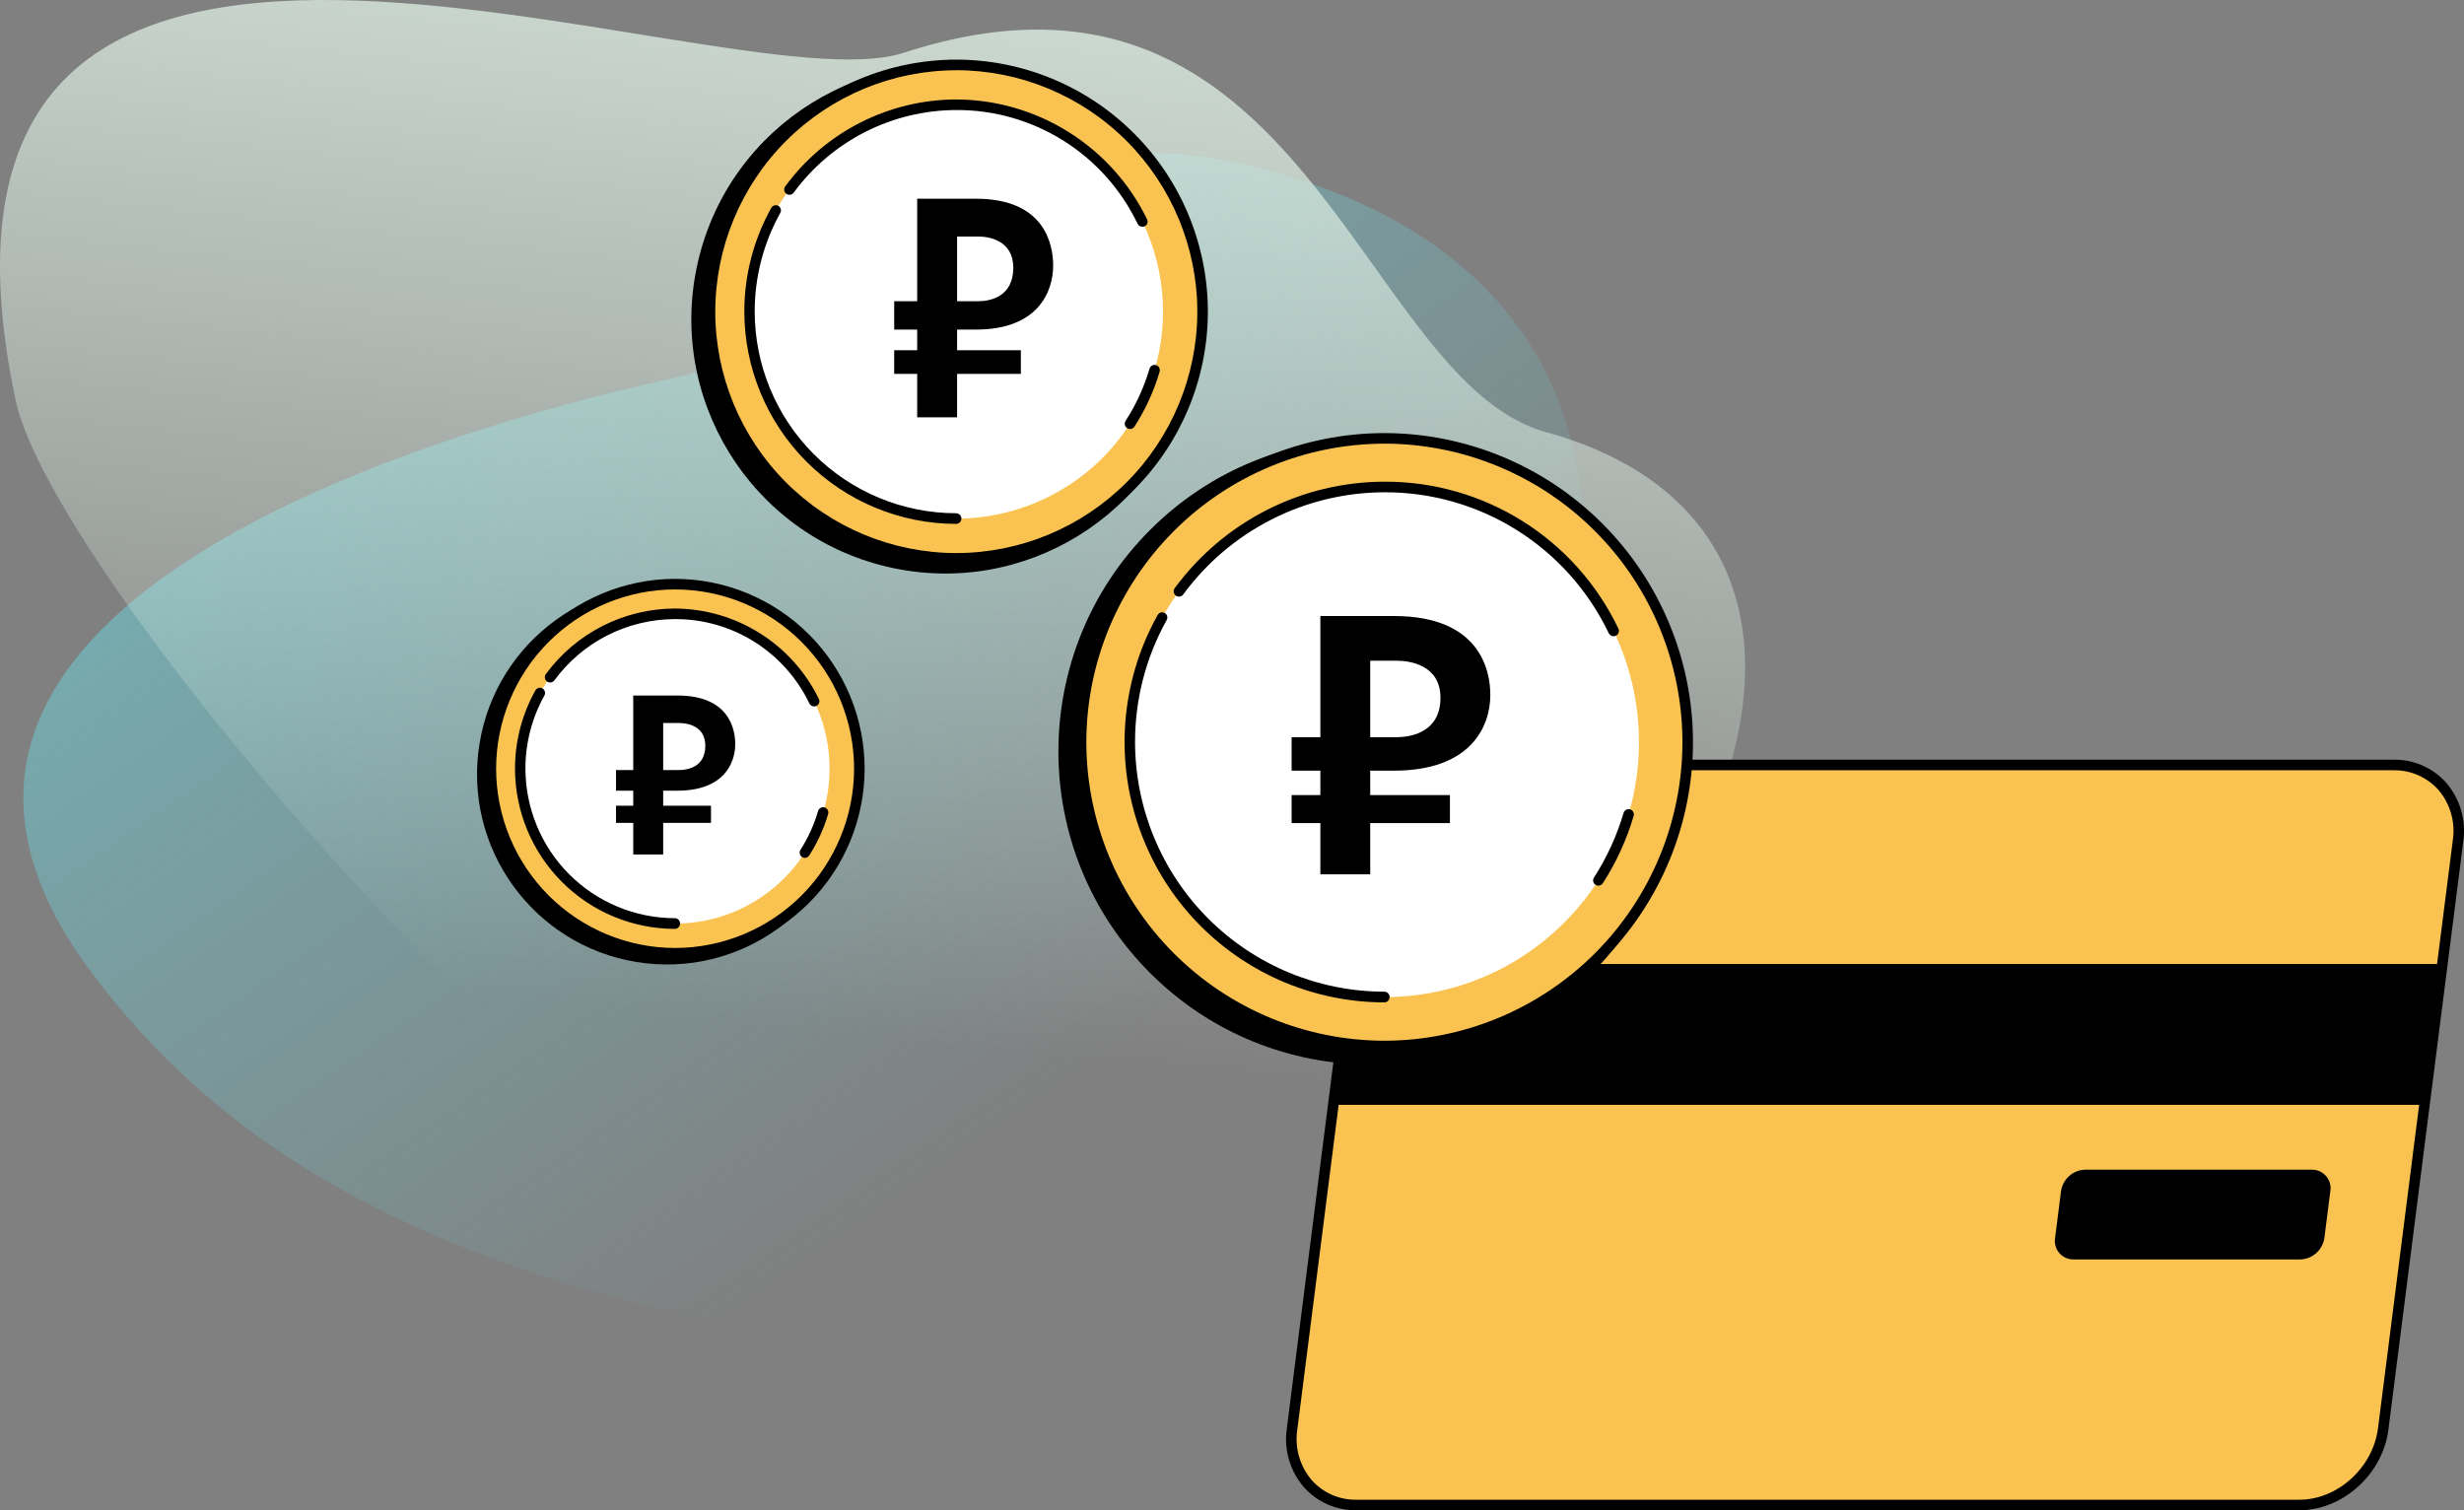 <svg width="124" height="76" viewBox="0 0 124 76" fill="none" xmlns="http://www.w3.org/2000/svg">
<rect x="0" y="0" width="124" height="76" fill="#808080" stroke="none"/>
<path d="M64.035 8.636C49.279 4.583 52.406 14.871 33.343 19.153C18.604 22.464 -8.342 31.618 4.585 48.914C13.887 61.36 28.806 66.645 54.702 69.5C84.331 72.766 69.916 54.129 75.92 41.528C83.877 24.824 78.792 12.69 64.035 8.636Z" fill="url(#paint0_linear_552_3669)"/>
<path d="M77.817 21.751C68.368 19.154 65.638 -3.896 45.47 2.658C36.271 5.647 -6.272 -13.231 0.786 20.142C2.845 29.878 35.004 67.121 51.584 68.949C70.555 71.041 81.582 50.89 85.426 42.819C90.521 32.12 87.265 24.347 77.817 21.751Z" fill="url(#paint1_linear_552_3669)"/>
<g clip-path="url(#clip0_552_3669)">
<path d="M120.457 38.495H73.008C70.947 38.495 69.058 40.211 68.788 42.33L65.026 71.898C64.755 74.017 66.207 75.734 68.268 75.734H115.718C117.778 75.734 119.668 74.017 119.938 71.898L123.701 42.33C123.97 40.211 122.522 38.495 120.457 38.495Z" fill="#FAC351"/>
<path d="M115.718 76H68.268C67.768 76.008 67.271 75.908 66.813 75.707C66.355 75.506 65.945 75.208 65.612 74.833C65.266 74.429 65.01 73.954 64.863 73.442C64.716 72.93 64.681 72.392 64.761 71.865L68.521 42.296C68.806 40.053 70.823 38.229 73.004 38.229H120.454C120.954 38.221 121.45 38.321 121.909 38.522C122.367 38.723 122.777 39.021 123.11 39.395C123.456 39.8 123.711 40.274 123.858 40.787C124.005 41.299 124.04 41.837 123.961 42.364L120.197 71.932C119.916 74.182 117.904 76 115.718 76ZM73.006 38.762C71.078 38.762 69.302 40.38 69.051 42.365L65.287 71.934C65.218 72.386 65.247 72.848 65.372 73.288C65.497 73.728 65.715 74.136 66.011 74.484C66.294 74.801 66.642 75.053 67.031 75.224C67.42 75.394 67.842 75.478 68.266 75.47H115.716C117.646 75.47 119.42 73.854 119.673 71.867L123.435 42.298C123.505 41.846 123.476 41.385 123.352 40.945C123.227 40.505 123.009 40.098 122.713 39.75C122.43 39.432 122.081 39.18 121.692 39.01C121.302 38.839 120.881 38.755 120.456 38.762H73.006Z" fill="black"/>
<path d="M122.012 55.599H67.098L68.001 48.513H122.915L122.012 55.599Z" fill="black"/>
<path d="M115.772 63.378H104.346C104.209 63.38 104.074 63.351 103.95 63.294C103.826 63.237 103.716 63.153 103.628 63.049C103.54 62.945 103.476 62.822 103.441 62.69C103.405 62.559 103.399 62.42 103.423 62.286L103.719 59.954C103.759 59.66 103.901 59.389 104.121 59.189C104.341 58.989 104.624 58.873 104.921 58.862H116.348C116.484 58.861 116.619 58.889 116.743 58.946C116.867 59.003 116.978 59.087 117.066 59.191C117.154 59.295 117.218 59.417 117.254 59.55C117.289 59.681 117.296 59.819 117.272 59.954L116.975 62.286C116.935 62.581 116.792 62.852 116.572 63.052C116.352 63.251 116.069 63.367 115.772 63.378Z" fill="black"/>
<path d="M80.121 48.957C86.265 42.804 86.265 32.827 80.121 26.674C73.977 20.52 64.016 20.52 57.872 26.674C51.728 32.827 51.728 42.804 57.872 48.957C64.016 55.111 73.977 55.111 80.121 48.957Z" fill="black"/>
<path d="M84.84 38.86C85.67 30.458 79.541 22.972 71.151 22.141C62.762 21.309 55.288 27.447 54.458 35.85C53.627 44.253 59.756 51.738 68.146 52.57C76.536 53.401 84.01 47.263 84.84 38.86Z" fill="#FAC351"/>
<path d="M69.669 52.904C65.551 52.899 61.603 51.259 58.692 48.343C55.78 45.427 54.142 41.473 54.138 37.349C54.142 33.225 55.78 29.271 58.692 26.355C61.603 23.439 65.551 21.799 69.669 21.794C73.786 21.799 77.734 23.439 80.645 26.355C83.557 29.271 85.195 33.225 85.2 37.349C85.195 41.473 83.557 45.427 80.645 48.343C77.734 51.259 73.786 52.899 69.669 52.904ZM69.669 22.326C65.692 22.331 61.879 23.915 59.067 26.732C56.255 29.548 54.673 33.366 54.669 37.349C54.673 41.332 56.255 45.15 59.067 47.967C61.879 50.783 65.692 52.367 69.669 52.372C73.645 52.367 77.458 50.783 80.27 47.967C83.082 45.15 84.664 41.332 84.668 37.349C84.665 33.366 83.083 29.547 80.271 26.73C77.459 23.913 73.646 22.329 69.669 22.325V22.326Z" fill="black"/>
<path d="M78.728 46.419C83.731 41.409 83.731 33.285 78.728 28.274C73.725 23.263 65.613 23.263 60.61 28.274C55.607 33.285 55.607 41.409 60.61 46.419C65.614 51.43 73.725 51.43 78.728 46.419Z" fill="white"/>
<path d="M80.439 44.57C80.388 44.57 80.338 44.556 80.295 44.527C80.266 44.508 80.24 44.484 80.22 44.455C80.2 44.427 80.186 44.394 80.179 44.36C80.171 44.326 80.171 44.291 80.177 44.256C80.183 44.222 80.197 44.189 80.216 44.16C80.865 43.153 81.368 42.057 81.706 40.906C81.727 40.839 81.773 40.783 81.835 40.75C81.896 40.716 81.968 40.709 82.036 40.729C82.069 40.739 82.1 40.755 82.127 40.777C82.154 40.799 82.176 40.826 82.192 40.857C82.209 40.888 82.219 40.921 82.223 40.956C82.226 40.99 82.223 41.025 82.213 41.059C81.861 42.258 81.338 43.401 80.66 44.451C80.636 44.487 80.603 44.517 80.564 44.538C80.526 44.559 80.482 44.57 80.439 44.57Z" fill="black"/>
<path d="M81.2 32.017C81.15 32.017 81.101 32.003 81.058 31.976C81.016 31.949 80.982 31.911 80.961 31.866C79.942 29.735 78.34 27.937 76.341 26.681C74.342 25.425 72.028 24.764 69.668 24.773C67.697 24.778 65.754 25.245 63.996 26.138C62.237 27.031 60.713 28.325 59.545 29.916C59.524 29.944 59.498 29.968 59.469 29.986C59.439 30.004 59.406 30.016 59.371 30.021C59.337 30.026 59.302 30.025 59.268 30.017C59.234 30.008 59.203 29.993 59.175 29.973C59.146 29.952 59.122 29.926 59.104 29.896C59.086 29.866 59.074 29.833 59.068 29.798C59.063 29.764 59.064 29.729 59.072 29.695C59.081 29.66 59.096 29.628 59.116 29.6C60.334 27.942 61.923 26.593 63.755 25.662C65.588 24.731 67.613 24.244 69.668 24.24C72.129 24.229 74.542 24.918 76.627 26.227C78.712 27.536 80.383 29.411 81.446 31.634C81.476 31.697 81.48 31.77 81.457 31.836C81.434 31.903 81.386 31.957 81.324 31.989C81.285 32.008 81.243 32.017 81.2 32.017Z" fill="black"/>
<path d="M69.668 50.443C66.202 50.439 62.878 49.058 60.427 46.603C57.976 44.148 56.597 40.819 56.593 37.347C56.593 35.106 57.166 32.902 58.259 30.946C58.294 30.886 58.35 30.842 58.416 30.823C58.482 30.805 58.553 30.812 58.613 30.845C58.673 30.879 58.717 30.935 58.736 31.002C58.755 31.068 58.747 31.139 58.714 31.2C57.668 33.076 57.119 35.191 57.121 37.34C57.125 40.671 58.447 43.864 60.799 46.22C63.151 48.575 66.339 49.9 69.665 49.904C69.735 49.904 69.803 49.931 69.853 49.981C69.903 50.031 69.93 50.099 69.93 50.169C69.931 50.205 69.925 50.24 69.913 50.273C69.9 50.306 69.881 50.336 69.856 50.361C69.832 50.386 69.803 50.407 69.771 50.421C69.738 50.435 69.704 50.442 69.668 50.443Z" fill="black"/>
<path d="M60.001 19.004C61.622 12.127 57.369 5.236 50.503 3.613C43.637 1.99 36.757 6.249 35.136 13.126C33.515 20.003 37.768 26.894 44.634 28.517C51.501 30.14 58.381 25.881 60.001 19.004Z" fill="black"/>
<path d="M60.441 16.912C61.115 10.089 56.139 4.011 49.326 3.336C42.514 2.661 36.445 7.645 35.771 14.467C35.097 21.291 40.073 27.369 46.885 28.044C53.698 28.719 59.767 23.735 60.441 16.912Z" fill="#FAC351"/>
<path d="M48.125 28.361C44.768 28.357 41.55 27.02 39.176 24.642C36.803 22.265 35.468 19.042 35.464 15.68C35.468 12.318 36.803 9.095 39.176 6.718C41.55 4.341 44.768 3.004 48.125 3C51.481 3.004 54.7 4.341 57.073 6.718C59.447 9.095 60.782 12.318 60.786 15.68C60.782 19.042 59.447 22.265 57.073 24.642C54.7 27.02 51.481 28.357 48.125 28.361ZM48.125 3.536C44.909 3.539 41.826 4.82 39.552 7.098C37.278 9.375 35.999 12.463 35.995 15.684C35.998 18.905 37.277 21.993 39.551 24.27C41.825 26.548 44.909 27.829 48.125 27.832C51.341 27.829 54.424 26.548 56.698 24.27C58.972 21.993 60.251 18.905 60.255 15.684C60.252 12.462 58.973 9.374 56.699 7.096C54.425 4.817 51.341 3.536 48.125 3.532V3.536Z" fill="black"/>
<path d="M57.735 19.666C59.933 14.351 57.413 8.257 52.105 6.055C46.798 3.853 40.713 6.377 38.515 11.693C36.316 17.009 38.837 23.103 44.144 25.304C49.452 27.506 55.536 24.982 57.735 19.666Z" fill="white"/>
<path d="M56.869 21.59C56.819 21.59 56.769 21.576 56.726 21.548C56.697 21.529 56.671 21.505 56.651 21.476C56.631 21.447 56.617 21.414 56.609 21.38C56.602 21.346 56.602 21.31 56.608 21.276C56.614 21.241 56.627 21.209 56.646 21.179C57.171 20.365 57.577 19.48 57.85 18.551C57.871 18.484 57.917 18.428 57.979 18.395C58.04 18.362 58.112 18.354 58.18 18.374C58.247 18.395 58.303 18.441 58.336 18.503C58.369 18.565 58.377 18.638 58.357 18.705C58.069 19.684 57.642 20.616 57.089 21.472C57.065 21.508 57.032 21.538 56.994 21.558C56.956 21.579 56.913 21.59 56.869 21.59Z" fill="black"/>
<path d="M57.487 11.41C57.438 11.41 57.389 11.396 57.347 11.37C57.304 11.344 57.27 11.306 57.248 11.261C56.424 9.541 55.129 8.089 53.514 7.076C51.899 6.063 50.031 5.529 48.125 5.537C46.532 5.541 44.962 5.919 43.541 6.64C42.121 7.362 40.889 8.407 39.945 9.692C39.925 9.72 39.899 9.744 39.869 9.763C39.839 9.781 39.806 9.793 39.771 9.799C39.737 9.804 39.702 9.803 39.668 9.794C39.634 9.786 39.602 9.771 39.573 9.751C39.545 9.73 39.521 9.704 39.503 9.674C39.485 9.644 39.473 9.611 39.468 9.576C39.463 9.542 39.464 9.506 39.473 9.472C39.481 9.438 39.496 9.406 39.517 9.378C40.51 8.026 41.806 6.925 43.301 6.166C44.796 5.406 46.449 5.009 48.125 5.005C50.127 5.013 52.088 5.582 53.785 6.648C55.481 7.713 56.847 9.233 57.726 11.034C57.757 11.098 57.761 11.171 57.738 11.237C57.715 11.303 57.667 11.358 57.604 11.389C57.568 11.405 57.527 11.413 57.487 11.41Z" fill="black"/>
<path d="M48.125 26.364C45.297 26.361 42.585 25.234 40.586 23.231C38.586 21.228 37.461 18.513 37.458 15.68C37.457 13.852 37.925 12.054 38.816 10.458C38.85 10.399 38.907 10.356 38.972 10.337C39.038 10.318 39.109 10.325 39.17 10.357C39.229 10.392 39.273 10.448 39.291 10.514C39.31 10.58 39.303 10.651 39.27 10.712C38.423 12.229 37.979 13.938 37.98 15.677C37.983 18.368 39.051 20.949 40.952 22.852C42.852 24.755 45.429 25.826 48.116 25.828C48.186 25.828 48.254 25.857 48.304 25.906C48.354 25.956 48.382 26.024 48.382 26.094C48.383 26.164 48.356 26.231 48.308 26.282C48.26 26.332 48.194 26.362 48.125 26.364Z" fill="black"/>
<path d="M42.999 40.495C43.845 35.277 40.306 30.36 35.096 29.513C29.886 28.666 24.977 32.21 24.131 37.428C23.286 42.646 26.824 47.563 32.034 48.41C37.244 49.257 42.153 45.713 42.999 40.495Z" fill="black"/>
<path d="M33.966 47.971C39.088 47.971 43.24 43.812 43.24 38.682C43.24 33.553 39.088 29.394 33.966 29.394C28.845 29.394 24.692 33.553 24.692 38.682C24.692 43.812 28.845 47.971 33.966 47.971Z" fill="#FAC351"/>
<path d="M33.964 48.237C31.437 48.231 29.015 47.222 27.229 45.431C25.443 43.641 24.438 41.214 24.436 38.682C24.438 36.15 25.444 33.722 27.232 31.931C29.02 30.14 31.445 29.133 33.973 29.13C36.502 29.133 38.927 30.14 40.715 31.93C42.504 33.721 43.51 36.15 43.513 38.682C43.51 41.217 42.503 43.647 40.712 45.438C38.922 47.23 36.495 48.236 33.964 48.237ZM33.964 29.662C31.578 29.667 29.291 30.62 27.605 32.31C25.918 34.001 24.97 36.293 24.967 38.682C24.969 41.074 25.919 43.367 27.607 45.059C29.296 46.75 31.585 47.702 33.973 47.705C36.362 47.702 38.652 46.751 40.34 45.06C42.029 43.368 42.979 41.075 42.982 38.682C42.979 36.289 42.028 33.995 40.337 32.303C38.646 30.612 36.354 29.662 33.964 29.662Z" fill="black"/>
<path d="M33.966 46.476C38.264 46.476 41.747 42.987 41.747 38.682C41.747 34.378 38.264 30.889 33.966 30.889C29.668 30.889 26.185 34.378 26.185 38.682C26.185 42.987 29.668 46.476 33.966 46.476Z" fill="white"/>
<path d="M40.508 43.171C40.457 43.17 40.407 43.156 40.363 43.128C40.304 43.09 40.263 43.029 40.248 42.961C40.234 42.892 40.247 42.82 40.285 42.761C40.672 42.157 40.97 41.5 41.17 40.81C41.191 40.743 41.237 40.687 41.299 40.654C41.36 40.621 41.433 40.613 41.5 40.633C41.566 40.654 41.622 40.7 41.655 40.762C41.688 40.824 41.696 40.896 41.677 40.963C41.459 41.701 41.137 42.405 40.721 43.052C40.697 43.087 40.666 43.116 40.629 43.137C40.592 43.157 40.55 43.169 40.508 43.171Z" fill="black"/>
<path d="M40.97 35.549C40.92 35.549 40.871 35.535 40.829 35.509C40.787 35.482 40.753 35.444 40.731 35.398C40.12 34.123 39.159 33.047 37.961 32.295C36.764 31.544 35.378 31.149 33.964 31.155C32.783 31.157 31.619 31.438 30.565 31.973C29.512 32.508 28.598 33.284 27.899 34.237C27.857 34.294 27.795 34.331 27.725 34.342C27.656 34.352 27.585 34.335 27.529 34.294C27.5 34.273 27.476 34.247 27.458 34.217C27.44 34.188 27.428 34.154 27.422 34.12C27.417 34.085 27.418 34.05 27.426 34.016C27.435 33.982 27.45 33.95 27.47 33.921C28.22 32.901 29.198 32.071 30.326 31.499C31.453 30.926 32.7 30.626 33.964 30.623C35.475 30.63 36.954 31.059 38.235 31.863C39.515 32.666 40.545 33.812 41.209 35.172C41.24 35.235 41.244 35.308 41.221 35.374C41.197 35.441 41.149 35.496 41.085 35.526C41.049 35.542 41.01 35.55 40.97 35.549Z" fill="black"/>
<path d="M33.964 46.744C31.831 46.741 29.785 45.891 28.277 44.379C26.768 42.868 25.92 40.819 25.918 38.683C25.917 37.303 26.27 35.947 26.943 34.744C26.977 34.684 27.033 34.64 27.099 34.621C27.165 34.602 27.236 34.609 27.297 34.641C27.356 34.676 27.4 34.732 27.419 34.798C27.438 34.864 27.431 34.935 27.399 34.996C26.771 36.12 26.441 37.387 26.442 38.675C26.443 40.671 27.236 42.585 28.645 43.997C30.054 45.408 31.965 46.202 33.957 46.205C34.028 46.205 34.095 46.233 34.145 46.282C34.195 46.332 34.223 46.4 34.223 46.471C34.224 46.505 34.218 46.54 34.205 46.573C34.193 46.605 34.174 46.635 34.15 46.661C34.126 46.686 34.097 46.706 34.066 46.721C34.034 46.735 33.999 46.743 33.964 46.744Z" fill="black"/>
<path d="M65 38.782H66.447V40.012H65V41.418H66.447V44H68.956V41.418H72.967V40.012H68.956V38.782H70.147C74.048 38.782 75 36.534 75 34.97C75 33.74 74.487 31 70.147 31H66.447V37.096H65V38.782ZM68.956 33.249H70.293C70.971 33.249 72.491 33.477 72.491 35.111C72.491 36.85 71.007 37.096 70.293 37.096H68.956V33.249Z" fill="black"/>
<path d="M45 16.585H46.157V17.626H45V18.815H46.157V21H48.165V18.815H51.374V17.626H48.165V16.585H49.117C52.238 16.585 53 14.682 53 13.36C53 12.319 52.59 10 49.117 10H46.157V15.158H45V16.585ZM48.165 11.903H49.234C49.777 11.903 50.993 12.096 50.993 13.478C50.993 14.95 49.806 15.158 49.234 15.158H48.165V11.903Z" fill="black"/>
<path d="M31 39.789H31.868V40.546H31V41.411H31.868V43H33.374V41.411H35.78V40.546H33.374V39.789H34.088C36.429 39.789 37 38.405 37 37.443C37 36.687 36.692 35 34.088 35H31.868V38.751H31V39.789ZM33.374 36.384H34.176C34.582 36.384 35.495 36.524 35.495 37.53C35.495 38.6 34.604 38.751 34.176 38.751H33.374V36.384Z" fill="black"/>
</g>
<defs>
<linearGradient id="paint0_linear_552_3669" x1="1.175" y1="-19.878" x2="53.399" y2="55.332" gradientUnits="userSpaceOnUse">
<stop stop-color="#6DD2DA"/>
<stop offset="1" stop-color="#6DD2DA" stop-opacity="0"/>
</linearGradient>
<linearGradient id="paint1_linear_552_3669" x1="64.315" y1="-11.136" x2="57.201" y2="54.128" gradientUnits="userSpaceOnUse">
<stop stop-color="#DFF0E5"/>
<stop offset="0.994" stop-color="#DFF0E5" stop-opacity="0"/>
</linearGradient>
<clipPath id="clip0_552_3669">
<rect width="100" height="73" fill="white" transform="translate(24 3)"/>
</clipPath>
</defs>
</svg>
